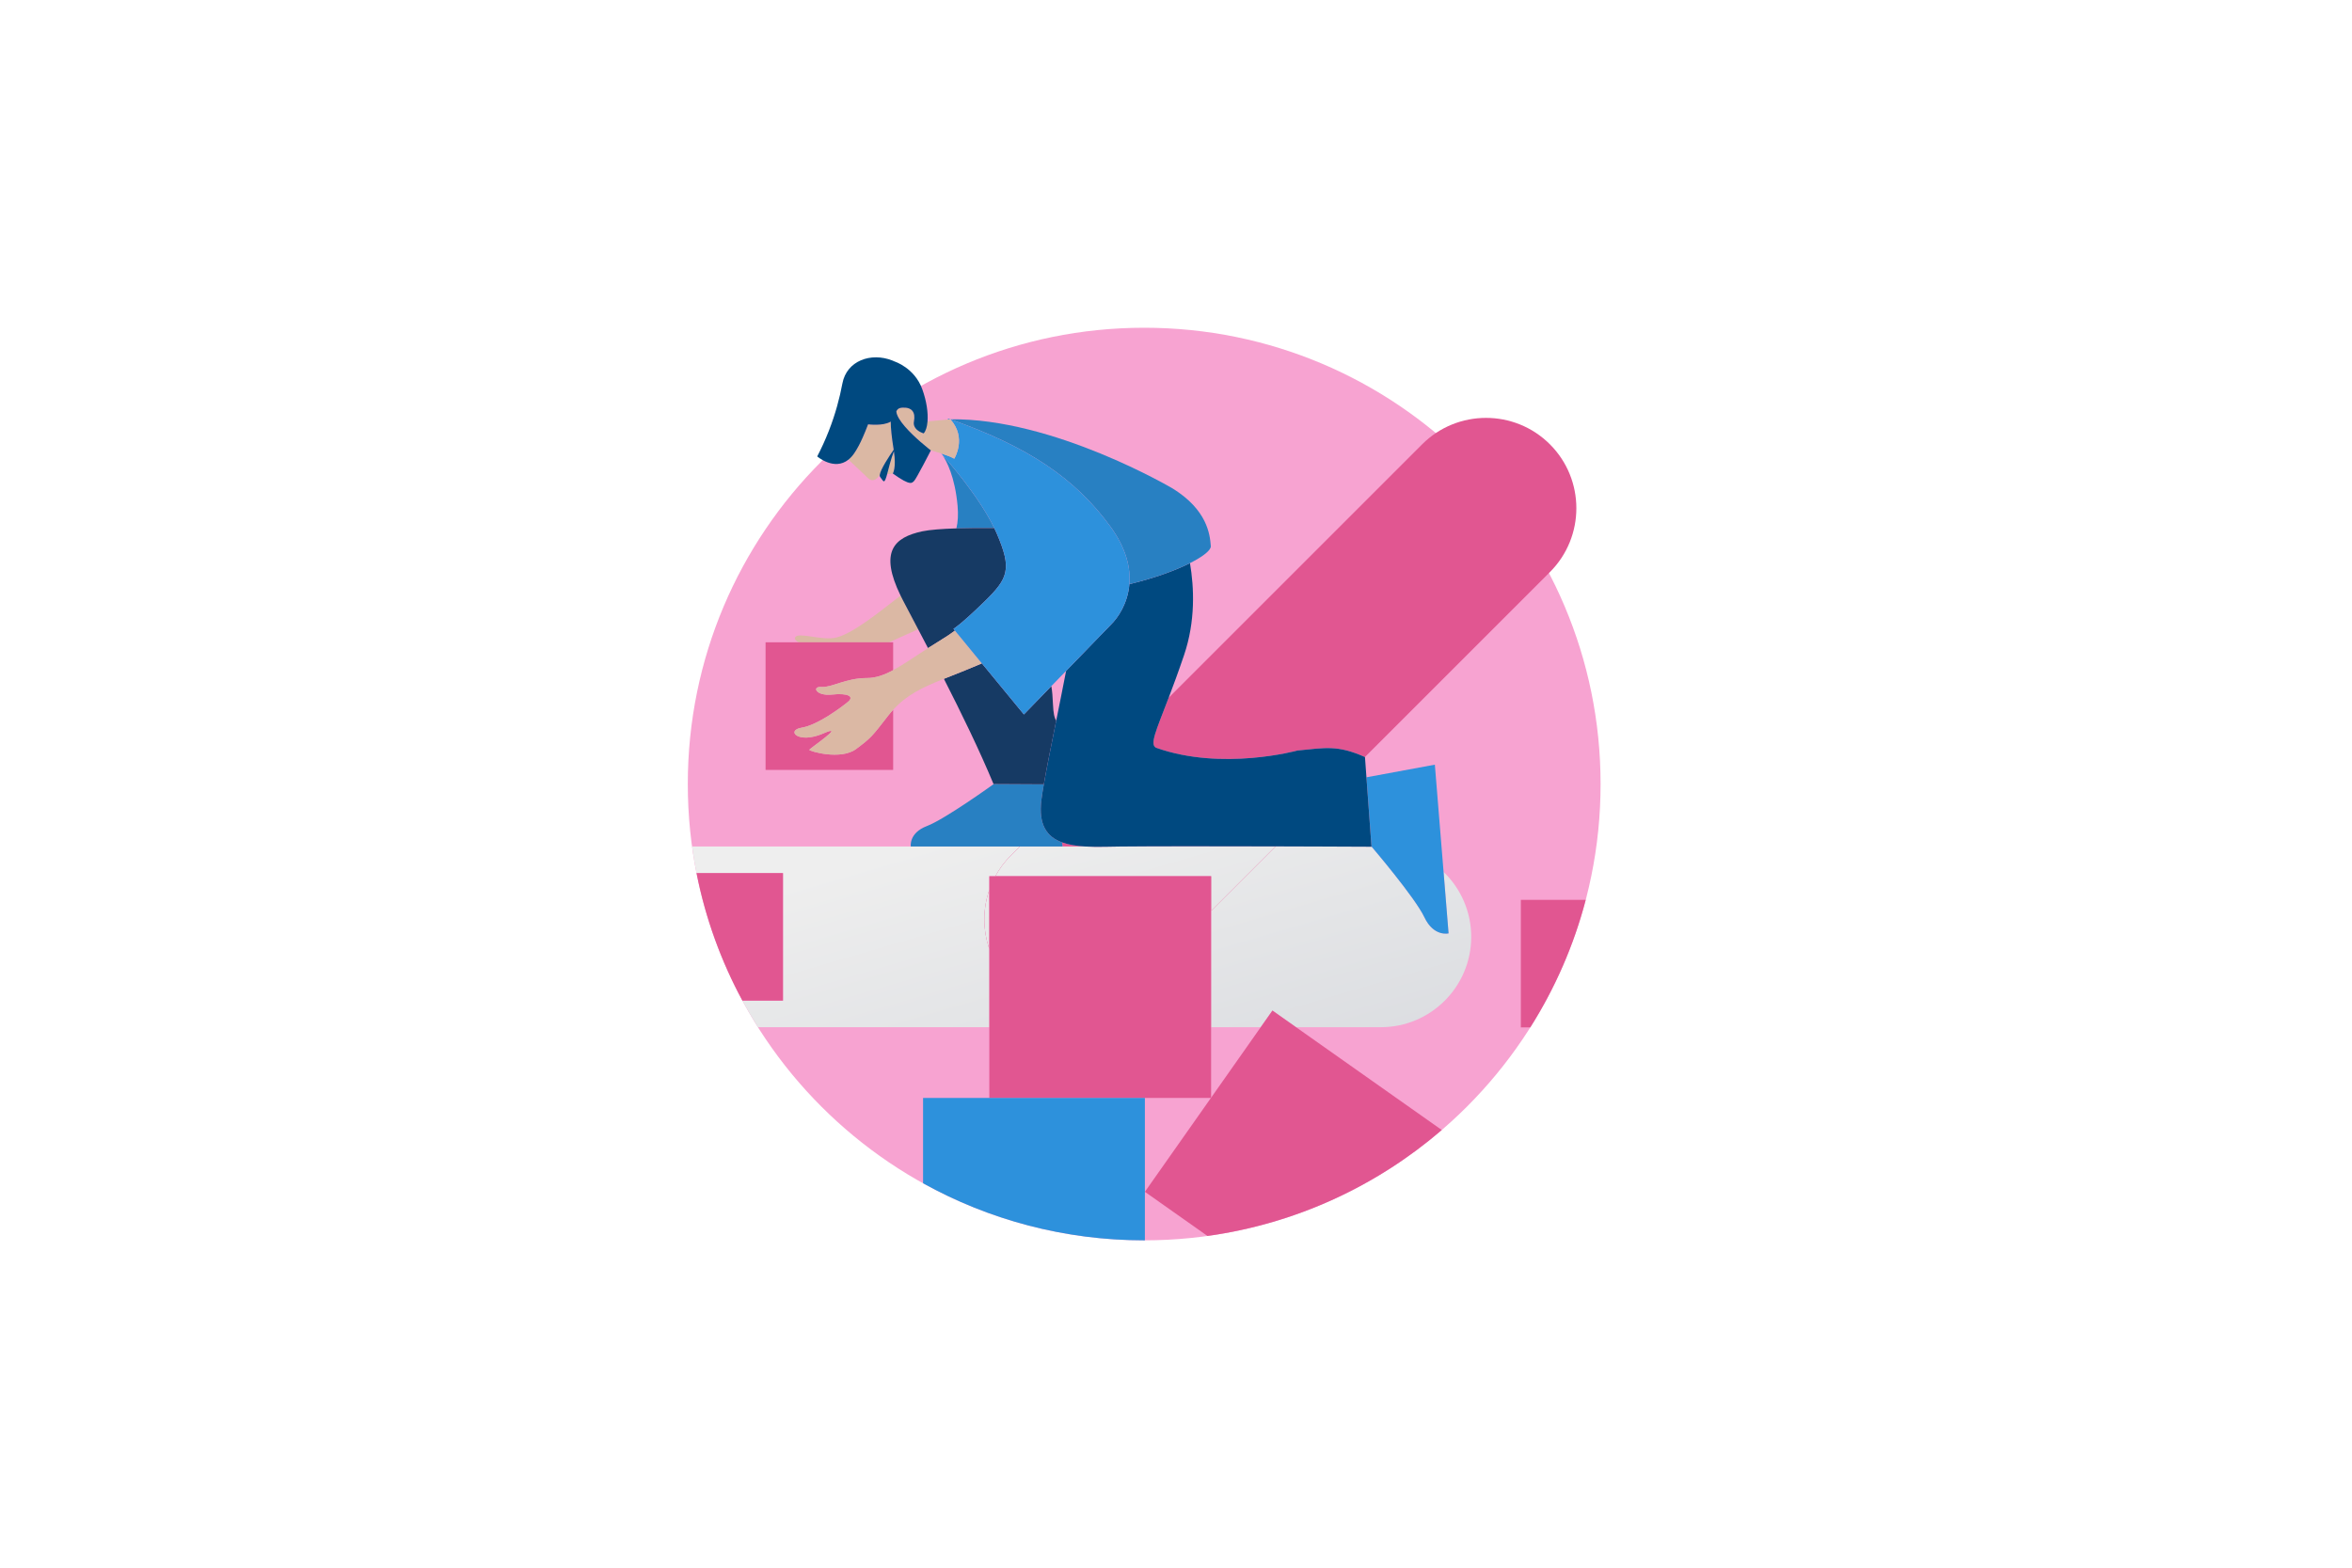 <?xml version="1.0" encoding="UTF-8" standalone="no"?>
<svg
   xmlns:dc="http://purl.org/dc/elements/1.1/"
   xmlns:cc="http://creativecommons.org/ns#"
   xmlns:rdf="http://www.w3.org/1999/02/22-rdf-syntax-ns#"
   xmlns:svg="http://www.w3.org/2000/svg"
   xmlns="http://www.w3.org/2000/svg"
   viewBox="0 0 1440 960"
   height="960"
   width="1440"
   xml:space="preserve"
   id="svg2"
   version="1.1"><defs
     id="defs6"><clipPath
       id="clipPath18"
       clipPathUnits="userSpaceOnUse"><path
         id="path16"
         d="M 0,720 H 1080 V 0 H 0 Z" /></clipPath><clipPath
       id="clipPath30"
       clipPathUnits="userSpaceOnUse"><path
         id="path28"
         d="M 0,720 H 1080 V 0 H 0 Z" /></clipPath><clipPath
       id="clipPath50"
       clipPathUnits="userSpaceOnUse"><path
         id="path48"
         d="M 418.325,331.301 H 317.869 c 0.563,-4.106 1.24,-8.175 2.037,-12.201 v 0 h 39.719 v -58.6 h -18.64 c 2.244,-4.155 4.632,-8.22 7.143,-12.2 v 0 h 106.261 v 35.985 c -3.021,8.759 -3.027,18.325 0,27.093 v 0 6.29 h 2.788 c 1.859,3.406 4.222,6.613 7.111,9.502 v 0 l 4.13,4.131 z" /></clipPath><linearGradient
       id="linearGradient60"
       spreadMethod="pad"
       gradientTransform="matrix(44.481,-152.507,152.507,44.481,394.721,323.283)"
       gradientUnits="userSpaceOnUse"
       y2="0"
       x2="1"
       y1="0"
       x1="0"><stop
         id="stop56"
         offset="0"
         style="stop-opacity:1;stop-color:#eeeeee" /><stop
         id="stop58"
         offset="1"
         style="stop-opacity:1;stop-color:#dadce0" /></linearGradient><clipPath
       id="clipPath70"
       clipPathUnits="userSpaceOnUse"><path
         id="path68"
         d="m 629.918,331.301 0.006,-0.101 c 0,0 -9.809,0.049 -23.935,0.101 v 0 H 585.797 L 556.264,301.766 V 248.3 h 22.779 l 5.384,7.653 10.845,-7.653 h 38.953 c 22.9,0 41.499,18.6 41.499,41.5 v 0 c 0,11.715 -4.875,22.297 -12.695,29.846 v 0 l 2.296,-28.246 c 0,0 -6.799,-1.7 -11.101,7.4 v 0 c -4.299,9.1 -24.3,32.501 -24.3,32.501 v 0 z" /></clipPath><linearGradient
       id="linearGradient80"
       spreadMethod="pad"
       gradientTransform="matrix(44.481,-152.507,152.507,44.481,584.868,378.743)"
       gradientUnits="userSpaceOnUse"
       y2="0"
       x2="1"
       y1="0"
       x1="0"><stop
         id="stop76"
         offset="0"
         style="stop-opacity:1;stop-color:#eeeeee" /><stop
         id="stop78"
         offset="1"
         style="stop-opacity:1;stop-color:#dadce0" /></linearGradient><clipPath
       id="clipPath90"
       clipPathUnits="userSpaceOnUse"><path
         id="path88"
         d="M 0,720 H 1080 V 0 H 0 Z" /></clipPath><clipPath
       id="clipPath102"
       clipPathUnits="userSpaceOnUse"><path
         id="path100"
         d="m 514.443,331.301 c -2.513,-0.029 -4.616,-0.062 -6.218,-0.101 v 0 c -3.412,-0.076 -6.692,-0.079 -9.752,0.101 v 0 h -10.448 -19.607 l -4.13,-4.131 c -2.889,-2.889 -5.252,-6.096 -7.111,-9.502 v 0 h 99.087 v -15.902 l 29.533,29.535 z" /></clipPath><linearGradient
       id="linearGradient112"
       spreadMethod="pad"
       gradientTransform="matrix(44.478,-152.495,152.495,44.478,511.872,357.452)"
       gradientUnits="userSpaceOnUse"
       y2="0"
       x2="1"
       y1="0"
       x1="0"><stop
         id="stop108"
         offset="0"
         style="stop-opacity:1;stop-color:#eeeeee" /><stop
         id="stop110"
         offset="1"
         style="stop-opacity:1;stop-color:#dadce0" /></linearGradient><clipPath
       id="clipPath122"
       clipPathUnits="userSpaceOnUse"><path
         id="path120"
         d="M 0,720 H 1080 V 0 H 0 Z" /></clipPath><clipPath
       id="clipPath134"
       clipPathUnits="userSpaceOnUse"><path
         id="path132"
         d="m 454.389,284.285 v 27.093 c -3.027,-8.768 -3.021,-18.334 0,-27.093" /></clipPath><linearGradient
       id="linearGradient144"
       spreadMethod="pad"
       gradientTransform="matrix(44.481,-152.507,152.507,44.481,442.847,337.32)"
       gradientUnits="userSpaceOnUse"
       y2="0"
       x2="1"
       y1="0"
       x1="0"><stop
         id="stop140"
         offset="0"
         style="stop-opacity:1;stop-color:#eeeeee" /><stop
         id="stop142"
         offset="1"
         style="stop-opacity:1;stop-color:#dadce0" /></linearGradient><clipPath
       id="clipPath154"
       clipPathUnits="userSpaceOnUse"><path
         id="path152"
         d="M 0,720 H 1080 V 0 H 0 Z" /></clipPath></defs><g
     transform="matrix(1.333,0,0,-1.333,0,960)"
     id="g10"><g
       id="g12"><g
         clip-path="url(#clipPath18)"
         id="g14"><g
           transform="translate(735.144,360)"
           id="g20"><path
             id="path22"
             style="fill:#f7a3d1;fill-opacity:1;fill-rule:nonzero;stroke:none"
             d="m 0,0 c 0,-115.77 -93.85,-209.62 -209.62,-209.62 -115.77,0 -209.619,93.85 -209.619,209.62 0,115.77 93.849,209.62 209.619,209.62 C -93.85,209.62 0,115.77 0,0" /></g></g></g><g
       id="g24"><g
         clip-path="url(#clipPath30)"
         id="g26"><g
           transform="translate(487.827,333.19)"
           id="g32"><path
             id="path34"
             style="fill:#e15691;fill-opacity:1;fill-rule:nonzero;stroke:none"
             d="M 0,0 0.198,-1.89 H 10.646 C 6.656,-1.656 3.042,-1.108 0,0" /></g><g
           transform="translate(530.925,376.7)"
           id="g36"><path
             id="path38"
             style="fill:#e15691;fill-opacity:1;fill-rule:nonzero;stroke:none"
             d="m 0,0 c 30.349,-10.866 65,-1.3 65,-1.3 12.721,1.218 18.344,2.653 30.981,-2.992 l 84.967,84.967 c 16.193,16.193 16.193,42.497 0,58.69 -16.193,16.193 -42.497,16.193 -58.69,0 L 5.837,22.943 C -0.006,7.635 -2.892,1.558 0,0" /></g><g
           transform="translate(514.442,331.3)"
           id="g40"><path
             id="path42"
             style="fill:#e15691;fill-opacity:1;fill-rule:nonzero;stroke:none"
             d="M 0,0 H 71.355 L 71.42,0.064 C 45.642,0.135 15.252,0.168 0,0" /></g></g></g><g
       id="g44"><g
         clip-path="url(#clipPath50)"
         id="g46"><g
           id="g52"><g
             id="g54"><path
               id="path62"
               style="fill:url(#linearGradient60);stroke:none"
               d="M 418.325,331.301 H 317.869 c 0.563,-4.106 1.24,-8.175 2.037,-12.201 v 0 h 39.719 v -58.6 h -18.64 c 2.244,-4.155 4.632,-8.22 7.143,-12.2 v 0 h 106.261 v 35.985 c -3.021,8.759 -3.027,18.325 0,27.093 v 0 6.29 h 2.788 c 1.859,3.406 4.222,6.613 7.111,9.502 v 0 l 4.13,4.131 z" /></g></g></g></g><g
       id="g64"><g
         clip-path="url(#clipPath70)"
         id="g66"><g
           id="g72"><g
             id="g74"><path
               id="path82"
               style="fill:url(#linearGradient80);stroke:none"
               d="m 629.918,331.301 0.006,-0.101 c 0,0 -9.809,0.049 -23.935,0.101 v 0 H 585.797 L 556.264,301.766 V 248.3 h 22.779 l 5.384,7.653 10.845,-7.653 h 38.953 c 22.9,0 41.499,18.6 41.499,41.5 v 0 c 0,11.715 -4.875,22.297 -12.695,29.846 v 0 l 2.296,-28.246 c 0,0 -6.799,-1.7 -11.101,7.4 v 0 c -4.299,9.1 -24.3,32.501 -24.3,32.501 v 0 z" /></g></g></g></g><g
       id="g84"><g
         clip-path="url(#clipPath90)"
         id="g86"><g
           transform="translate(508.225,331.2)"
           id="g92"><path
             id="path94"
             style="fill:#e15691;fill-opacity:1;fill-rule:nonzero;stroke:none"
             d="M 0,0 C -3.412,-0.075 -6.692,-0.079 -9.752,0.101 H -20.2 -39.807 l -4.131,-4.131 c -2.888,-2.889 -5.251,-6.096 -7.11,-9.501 H 48.039 V -29.435 L 77.573,0.101 H 6.217 C 3.705,0.072 1.602,0.039 0,0" /></g></g></g><g
       id="g96"><g
         clip-path="url(#clipPath102)"
         id="g98"><g
           id="g104"><g
             id="g106"><path
               id="path114"
               style="fill:url(#linearGradient112);stroke:none"
               d="m 514.443,331.301 c -2.513,-0.029 -4.616,-0.062 -6.218,-0.101 v 0 c -3.412,-0.076 -6.692,-0.079 -9.752,0.101 v 0 h -10.448 -19.607 l -4.13,-4.131 c -2.889,-2.889 -5.252,-6.096 -7.111,-9.502 v 0 h 99.087 v -15.902 l 29.533,29.535 z" /></g></g></g></g><g
       id="g116"><g
         clip-path="url(#clipPath122)"
         id="g118"><g
           transform="translate(454.389,284.285)"
           id="g124"><path
             id="path126"
             style="fill:#e15691;fill-opacity:1;fill-rule:nonzero;stroke:none"
             d="M 0,0 V 27.094 C -3.028,18.325 -3.021,8.759 0,0" /></g></g></g><g
       id="g128"><g
         clip-path="url(#clipPath134)"
         id="g130"><g
           id="g136"><g
             id="g138"><path
               id="path146"
               style="fill:url(#linearGradient144);stroke:none"
               d="m 454.389,284.285 v 27.093 c -3.027,-8.768 -3.021,-18.334 0,-27.093" /></g></g></g></g><g
       id="g148"><g
         clip-path="url(#clipPath154)"
         id="g150"><g
           transform="translate(359.625,319.1)"
           id="g156"><path
             id="path158"
             style="fill:#e15691;fill-opacity:1;fill-rule:nonzero;stroke:none"
             d="m 0,0 h -39.719 c 4.115,-20.805 11.301,-40.504 21.079,-58.601 H 0 Z" /></g><g
           transform="translate(698.525,306.8)"
           id="g160"><path
             id="path162"
             style="fill:#e15691;fill-opacity:1;fill-rule:nonzero;stroke:none"
             d="M 0,0 V -58.601 H 4.334 C 15.635,-40.713 24.307,-21.001 29.8,0 Z" /></g><g
           transform="translate(556.174,215.793)"
           id="g164"><path
             id="path166"
             style="fill:#e15691;fill-opacity:1;fill-rule:nonzero;stroke:none"
             d="m 0,0 0.09,0.129 v 32.378 53.465 15.903 h -99.087 -2.788 V 95.585 68.491 32.507 0 h 71.452 z" /></g><g
           transform="translate(454.389,215.793)"
           id="g168"><path
             id="path170"
             style="fill:#2d91dc;fill-opacity:1;fill-rule:nonzero;stroke:none"
             d="m 0,0 h -30.423 v -39.195 c 30.088,-16.698 64.709,-26.218 101.559,-26.218 0.105,0 0.21,0.003 0.315,0.004 V -43.114 0 Z" /></g><g
           transform="translate(579.043,248.3)"
           id="g172"><path
             id="path174"
             style="fill:#e15691;fill-opacity:1;fill-rule:nonzero;stroke:none"
             d="m 0,0 -22.779,-32.378 -0.09,-0.129 -30.334,-43.114 28.747,-20.284 c 40.801,5.66 77.848,23.052 107.615,48.676 L 16.229,0 5.384,7.652 Z" /></g><g
           transform="translate(421.71,431.093)"
           id="g176"><path
             id="path178"
             style="fill:#dbb8a4;fill-opacity:1;fill-rule:nonzero;stroke:none"
             d="m 0,0 c -2.459,4.678 -4.78,9.08 -6.885,13.106 -0.419,0.803 -0.807,1.58 -1.179,2.342 -0.973,-0.686 -1.945,-1.46 -2.821,-2.141 -6.4,-4.9 -20,-16.1 -27.7,-17.3 -6.5,-1 -16.5,2.8 -17.9,0.3 -0.472,-0.843 0.319,-1.594 1.64,-2.3 h 41.511 C -8.965,-3.977 -4.359,-1.988 0,0" /></g><g
           transform="translate(665.325,291.4)"
           id="g180"><path
             id="path182"
             style="fill:#2d91dc;fill-opacity:1;fill-rule:nonzero;stroke:none"
             d="M 0,0 -2.296,28.246 -6.3,77.5 -37.7,71.7 -35.4,39.9 c 0,0 20,-23.4 24.299,-32.5 C -6.8,-1.7 0,0 0,0" /></g><g
           transform="translate(488.025,331.3)"
           id="g184"><path
             id="path186"
             style="fill:#2880c2;fill-opacity:1;fill-rule:nonzero;stroke:none"
             d="M 0,0 -0.198,1.89 C -7.199,4.438 -11.171,9.96 -9.7,21.5 c 0.247,1.939 0.624,4.33 1.101,7.073 l -23.002,0.126 C -31.615,28.688 -53.903,12.599 -62.3,9.399 -70.7,6.199 -69.7,0 -69.7,0 h 50.094 z" /></g><g
           transform="translate(456.662,477.603)"
           id="g188"><path
             id="path190"
             style="fill:#2880c2;fill-opacity:1;fill-rule:nonzero;stroke:none"
             d="m 0,0 c -7.074,14.641 -21.362,30.891 -23.854,33.672 1.919,-2.834 5.826,-10.098 7.017,-23.575 0.337,-3.93 0.161,-7.234 -0.551,-10.256 C -12.025,0.01 -6.014,0.044 0,0" /></g><g
           transform="translate(432.413,511.837)"
           id="g192"><path
             id="path194"
             style="fill:#2880c2;fill-opacity:1;fill-rule:nonzero;stroke:none"
             d="m 0,0 c 0.01,-0.013 0.02,-0.027 0.03,-0.042 l 0.006,0.03 C 0.024,-0.008 0.012,-0.004 0,0" /></g><g
           transform="translate(435.497,527.752)"
           id="g196"><path
             id="path198"
             style="fill:#2880c2;fill-opacity:1;fill-rule:nonzero;stroke:none"
             d="m 0,0 c -0.024,0.017 -0.047,0.032 -0.072,0.048 l -0.085,-0.35 0.101,0.009 z" /></g><g
           transform="translate(421.71,431.093)"
           id="g200"><path
             id="path202"
             style="fill:#163a64;fill-opacity:1;fill-rule:nonzero;stroke:none"
             d="m 0,0 c 1.465,-2.788 2.98,-5.676 4.529,-8.642 1.969,1.273 4.047,2.592 6.286,3.949 1.991,1.194 4.081,2.588 6.074,4.081 l -0.674,0.819 c 0,0 3,1.6 14.1,12.399 11.1,10.801 12.9,15 5.7,31.601 -0.33,0.761 -0.69,1.53 -1.063,2.302 C 28.938,46.554 22.927,46.52 17.564,46.351 10.962,46.142 5.343,45.729 1.915,45.007 -11.189,42.212 -17.88,35.606 -8.064,15.448 -7.692,14.686 -7.304,13.909 -6.885,13.106 -4.78,9.08 -2.459,4.678 0,0" /></g><g
           transform="translate(485.123,389.151)"
           id="g204"><path
             id="path206"
             style="fill:#163a64;fill-opacity:1;fill-rule:nonzero;stroke:none"
             d="m 0,0 c -0.853,1.301 -1.293,3.167 -1.499,7.549 -0.155,3.333 -0.321,5.937 -0.75,8.277 L -14.845,2.827 -42.343,36.248 -34.199,26.25 c -5.5,-2.3 -10.3,-4.3 -13.699,-5.601 -1.283,-0.499 -2.504,-0.981 -3.696,-1.457 8.008,-15.692 16.25,-32.601 22.796,-48.342 l 0.099,-0.001 23.001,-0.126 C -4.366,-21.606 -2.254,-11.163 0,0" /></g><g
           transform="translate(510.225,433.2)"
           id="g208"><path
             id="path210"
             style="fill:#004980;fill-opacity:1;fill-rule:nonzero;stroke:none"
             d="m 0,0 -20.566,-21.223 c -1.446,-7.517 -3.022,-15.332 -4.536,-22.826 -2.253,-11.163 -4.366,-21.606 -5.697,-29.277 -0.477,-2.743 -0.854,-5.134 -1.101,-7.073 -1.471,-11.54 2.501,-17.062 9.502,-19.611 3.042,-1.108 6.655,-1.656 10.646,-1.889 3.06,-0.18 6.34,-0.176 9.752,-0.101 1.602,0.039 3.705,0.072 6.217,0.101 15.252,0.168 45.642,0.134 71.42,0.064 7.215,-0.019 14.069,-0.043 20.127,-0.064 C 109.89,-101.951 119.7,-102 119.7,-102 l -0.007,0.101 -2.993,41.099 c -0.007,0.003 -0.013,0.006 -0.019,0.008 -12.638,5.645 -18.261,4.21 -30.981,2.992 0,0 -34.652,-9.566 -65,1.3 -2.892,1.558 -0.007,7.635 5.837,22.943 2.035,5.334 4.427,11.78 7.063,19.557 5.337,15.749 4.621,31.161 2.728,42.285 C 29.738,24.971 20.098,21.403 8.493,18.623 7.764,9.776 3.323,3.269 0,0" /></g><g
           transform="translate(509.925,478.4)"
           id="g212"><path
             id="path214"
             style="fill:#2880c2;fill-opacity:1;fill-rule:nonzero;stroke:none"
             d="m 0,0 c 7.422,-10.153 9.403,-19.182 8.793,-26.577 11.605,2.78 21.245,6.348 27.835,9.661 6.214,3.125 9.718,6.023 9.572,7.816 -0.4,5.5 -1.7,16.6 -17.4,26.4 0,0 -54.911,32.507 -102.227,31.855 C -37.812,36.633 -16.152,22.098 0,0" /></g><g
           transform="translate(435.425,527.9)"
           id="g216"><path
             id="path218"
             style="fill:#2880c2;fill-opacity:1;fill-rule:nonzero;stroke:none"
             d="M 0,0 C 0.032,-0.011 0.062,-0.022 0.094,-0.033 V -0.03 Z" /></g><g
           transform="translate(393.225,376.1)"
           id="g220"><path
             id="path222"
             style="fill:#e15691;fill-opacity:1;fill-rule:nonzero;stroke:none"
             d="m 0,0 c -7.1,-5.3 -21.5,-1 -21.5,-0.4 0,0.6 17.8,12.5 6.3,7.5 -11.6,-5 -17.2,1.5 -9.8,2.7 7.4,1.2 18.4,9.5 21.3,11.9 2.9,2.4 0,4.1 -7.4,3.3 -7.4,-0.8 -9.5,3.9 -4.7,3.5 4.7,-0.3 11,4.1 20.8,4.1 4.014,0 7.817,1.358 12,3.609 V 49 H 15.151 -26.36 -41.6 V -9.6 H 17 V 18.016 C 16.222,17.162 15.455,16.269 14.7,15.3 7.3,5.8 7.1,5.3 0,0" /></g><g
           transform="translate(437.225,409.8)"
           id="g224"><path
             id="path226"
             style="fill:#dbb8a4;fill-opacity:1;fill-rule:nonzero;stroke:none"
             d="M 0,0 C 3.4,1.3 8.2,3.3 13.7,5.6 L 5.556,15.598 1.374,20.681 C -0.619,19.188 -2.709,17.795 -4.7,16.6 -6.939,15.243 -9.017,13.925 -10.986,12.651 -17.326,8.552 -22.4,4.986 -27,2.51 -31.183,0.258 -34.986,-1.1 -39,-1.1 c -9.8,0 -16.1,-4.4 -20.8,-4.1 -4.8,0.4 -2.7,-4.3 4.7,-3.5 7.4,0.8 10.3,-0.9 7.4,-3.3 -2.9,-2.4 -13.9,-10.7 -21.3,-11.9 -7.4,-1.2 -1.8,-7.7 9.8,-2.7 11.5,5 -6.3,-6.9 -6.3,-7.5 0,-0.6 14.4,-4.9 21.5,0.4 7.1,5.3 7.3,5.8 14.7,15.3 0.755,0.969 1.522,1.862 2.3,2.716 6.131,6.732 13.146,10.17 23.304,14.226 C -2.504,-0.981 -1.283,-0.5 0,0" /></g><g
           transform="translate(457.725,475.3)"
           id="g228"><path
             id="path230"
             style="fill:#2d91dc;fill-opacity:1;fill-rule:nonzero;stroke:none"
             d="M 0,0 C 7.2,-16.6 5.4,-20.8 -5.7,-31.6 -16.8,-42.4 -19.8,-44 -19.8,-44 l 0.674,-0.819 4.182,-5.083 27.497,-33.421 12.596,12.999 6.785,7.001 L 52.5,-42.1 c 3.323,3.268 7.764,9.776 8.493,18.623 0.61,7.395 -1.371,16.424 -8.793,26.577 -16.152,22.098 -37.812,36.633 -73.428,49.155 -0.325,0.115 -0.644,0.231 -0.972,0.345 l -0.006,-0.03 -0.001,-0.003 -0.022,-0.115 -0.056,-0.293 1.052,0.096 c 7.717,-8.554 1.803,-18.078 1.803,-18.078 -1.545,0.834 -3.658,1.636 -5.846,2.348 L -25.282,36.496 -25.3,36.4 c 0,0 0.14,-0.153 0.383,-0.425 C -22.425,33.194 -8.137,16.944 -1.063,2.303 -0.69,1.53 -0.33,0.761 0,0" /></g><g
           transform="translate(438.295,509.477)"
           id="g232"><path
             id="path234"
             style="fill:#dbb8a4;fill-opacity:1;fill-rule:nonzero;stroke:none"
             d="m 0,0 c 0,0 5.914,9.524 -1.803,18.079 l -1.051,-0.097 -0.102,-0.009 -9.324,-0.854 c -0.199,-2.565 -0.824,-4.517 -1.788,-5.512 0,0 -0.207,0.058 -0.528,0.178 -0.17,-1.116 -0.44,-2.464 -0.852,-4.115 2.635,-2.299 4.697,-3.88 4.697,-3.88 C -9.228,3.382 -7.535,2.897 -5.882,2.36 -5.87,2.356 -5.858,2.353 -5.846,2.349 -3.658,1.637 -1.545,0.834 0,0" /></g><g
           transform="translate(410.57,512.861)"
           id="g236"><path
             id="path238"
             style="fill:#dbb8a4;fill-opacity:1;fill-rule:nonzero;stroke:none"
             d="m 0,0 c -1.519,-3.946 -2.31,-7.625 -3.112,-10.519 0.779,0.034 1.666,0.124 2.617,0.311 C -0.485,-10.193 1.15,-7.626 0,0" /></g><g
           transform="translate(410.447,513.663)"
           id="g240"><path
             id="path242"
             style="fill:#dbb8a4;fill-opacity:1;fill-rule:nonzero;stroke:none"
             d="M 0,0 C -0.932,5.866 -1.334,10.026 -1.342,12.854 -1.387,12.825 -1.423,12.793 -1.47,12.765 -5.026,10.678 -11.733,11.584 -11.733,11.584 -15.259,2.24 -17.561,-0.864 -17.561,-0.864 -18.56,-2.53 -19.638,-3.75 -20.75,-4.638 l 7.4,-6.976 c 1.794,-1.811 3.89,-4.48 6.971,-0.081 0.274,2.53 4.451,8.807 6.392,11.609 C 0.008,-0.057 0.005,-0.03 0,0" /></g><g
           transform="translate(419.773,526.592)"
           id="g244"><path
             id="path246"
             style="fill:#dbb8a4;fill-opacity:1;fill-rule:nonzero;stroke:none"
             d="M 0,0 C 0.78,4.085 -0.808,6.565 -5.279,6.314 -7.01,6.217 -7.691,5.534 -8.086,4.616 -7.856,0.757 -1.519,-5.438 3.074,-9.445 3.486,-7.794 3.756,-6.446 3.926,-5.331 2.621,-4.842 -0.626,-3.281 0,0" /></g><g
           transform="translate(422.847,517.146)"
           id="g248"><path
             id="path250"
             style="fill:#004980;fill-opacity:1;fill-rule:nonzero;stroke:none"
             d="m 0,0 c -4.592,4.007 -10.93,10.203 -11.16,14.061 0.395,0.918 1.077,1.602 2.807,1.699 4.471,0.25 6.059,-2.229 5.279,-6.315 C -3.7,6.165 -0.453,4.604 0.853,4.115 1.173,3.995 1.38,3.938 1.38,3.938 c 0.964,0.994 1.589,2.946 1.788,5.511 0.303,3.903 -0.39,9.237 -2.447,14.876 -3.563,9.767 -12.678,12.639 -12.678,12.639 0,0 -0.356,0.185 -0.996,0.44 -9.864,3.923 -21.025,-0.093 -22.981,-10.528 -1.237,-6.599 -3.174,-13.945 -6.202,-21.702 -1.683,-4.313 -3.508,-8.253 -5.364,-11.819 0,0 7.781,-6.721 14.35,-1.477 1.112,0.888 2.191,2.108 3.19,3.774 0,0 2.301,3.104 5.827,12.448 0,0 6.707,-0.906 10.263,1.181 0.048,0.029 0.083,0.06 0.129,0.089 0.007,-2.828 0.41,-6.988 1.342,-12.854 0.005,-0.03 0.008,-0.057 0.013,-0.086 -1.942,-2.802 -6.118,-9.078 -6.392,-11.609 -0.039,-0.362 0.002,-0.649 0.141,-0.836 1.51,-1.893 1.817,-3.491 2.9,0.015 0.118,0.381 0.233,0.78 0.348,1.196 0.802,2.893 1.594,6.572 3.112,10.518 1.151,-7.626 -0.485,-10.192 -0.494,-10.208 0,-10e-4 -10e-4,-0.002 -10e-4,-0.002 8.53,-6.157 8.848,-4.146 9.745,-3.441 0.896,0.704 7.724,14.056 7.724,14.057 0,0 -2.062,1.581 -4.697,3.88" /></g></g></g></g></svg>